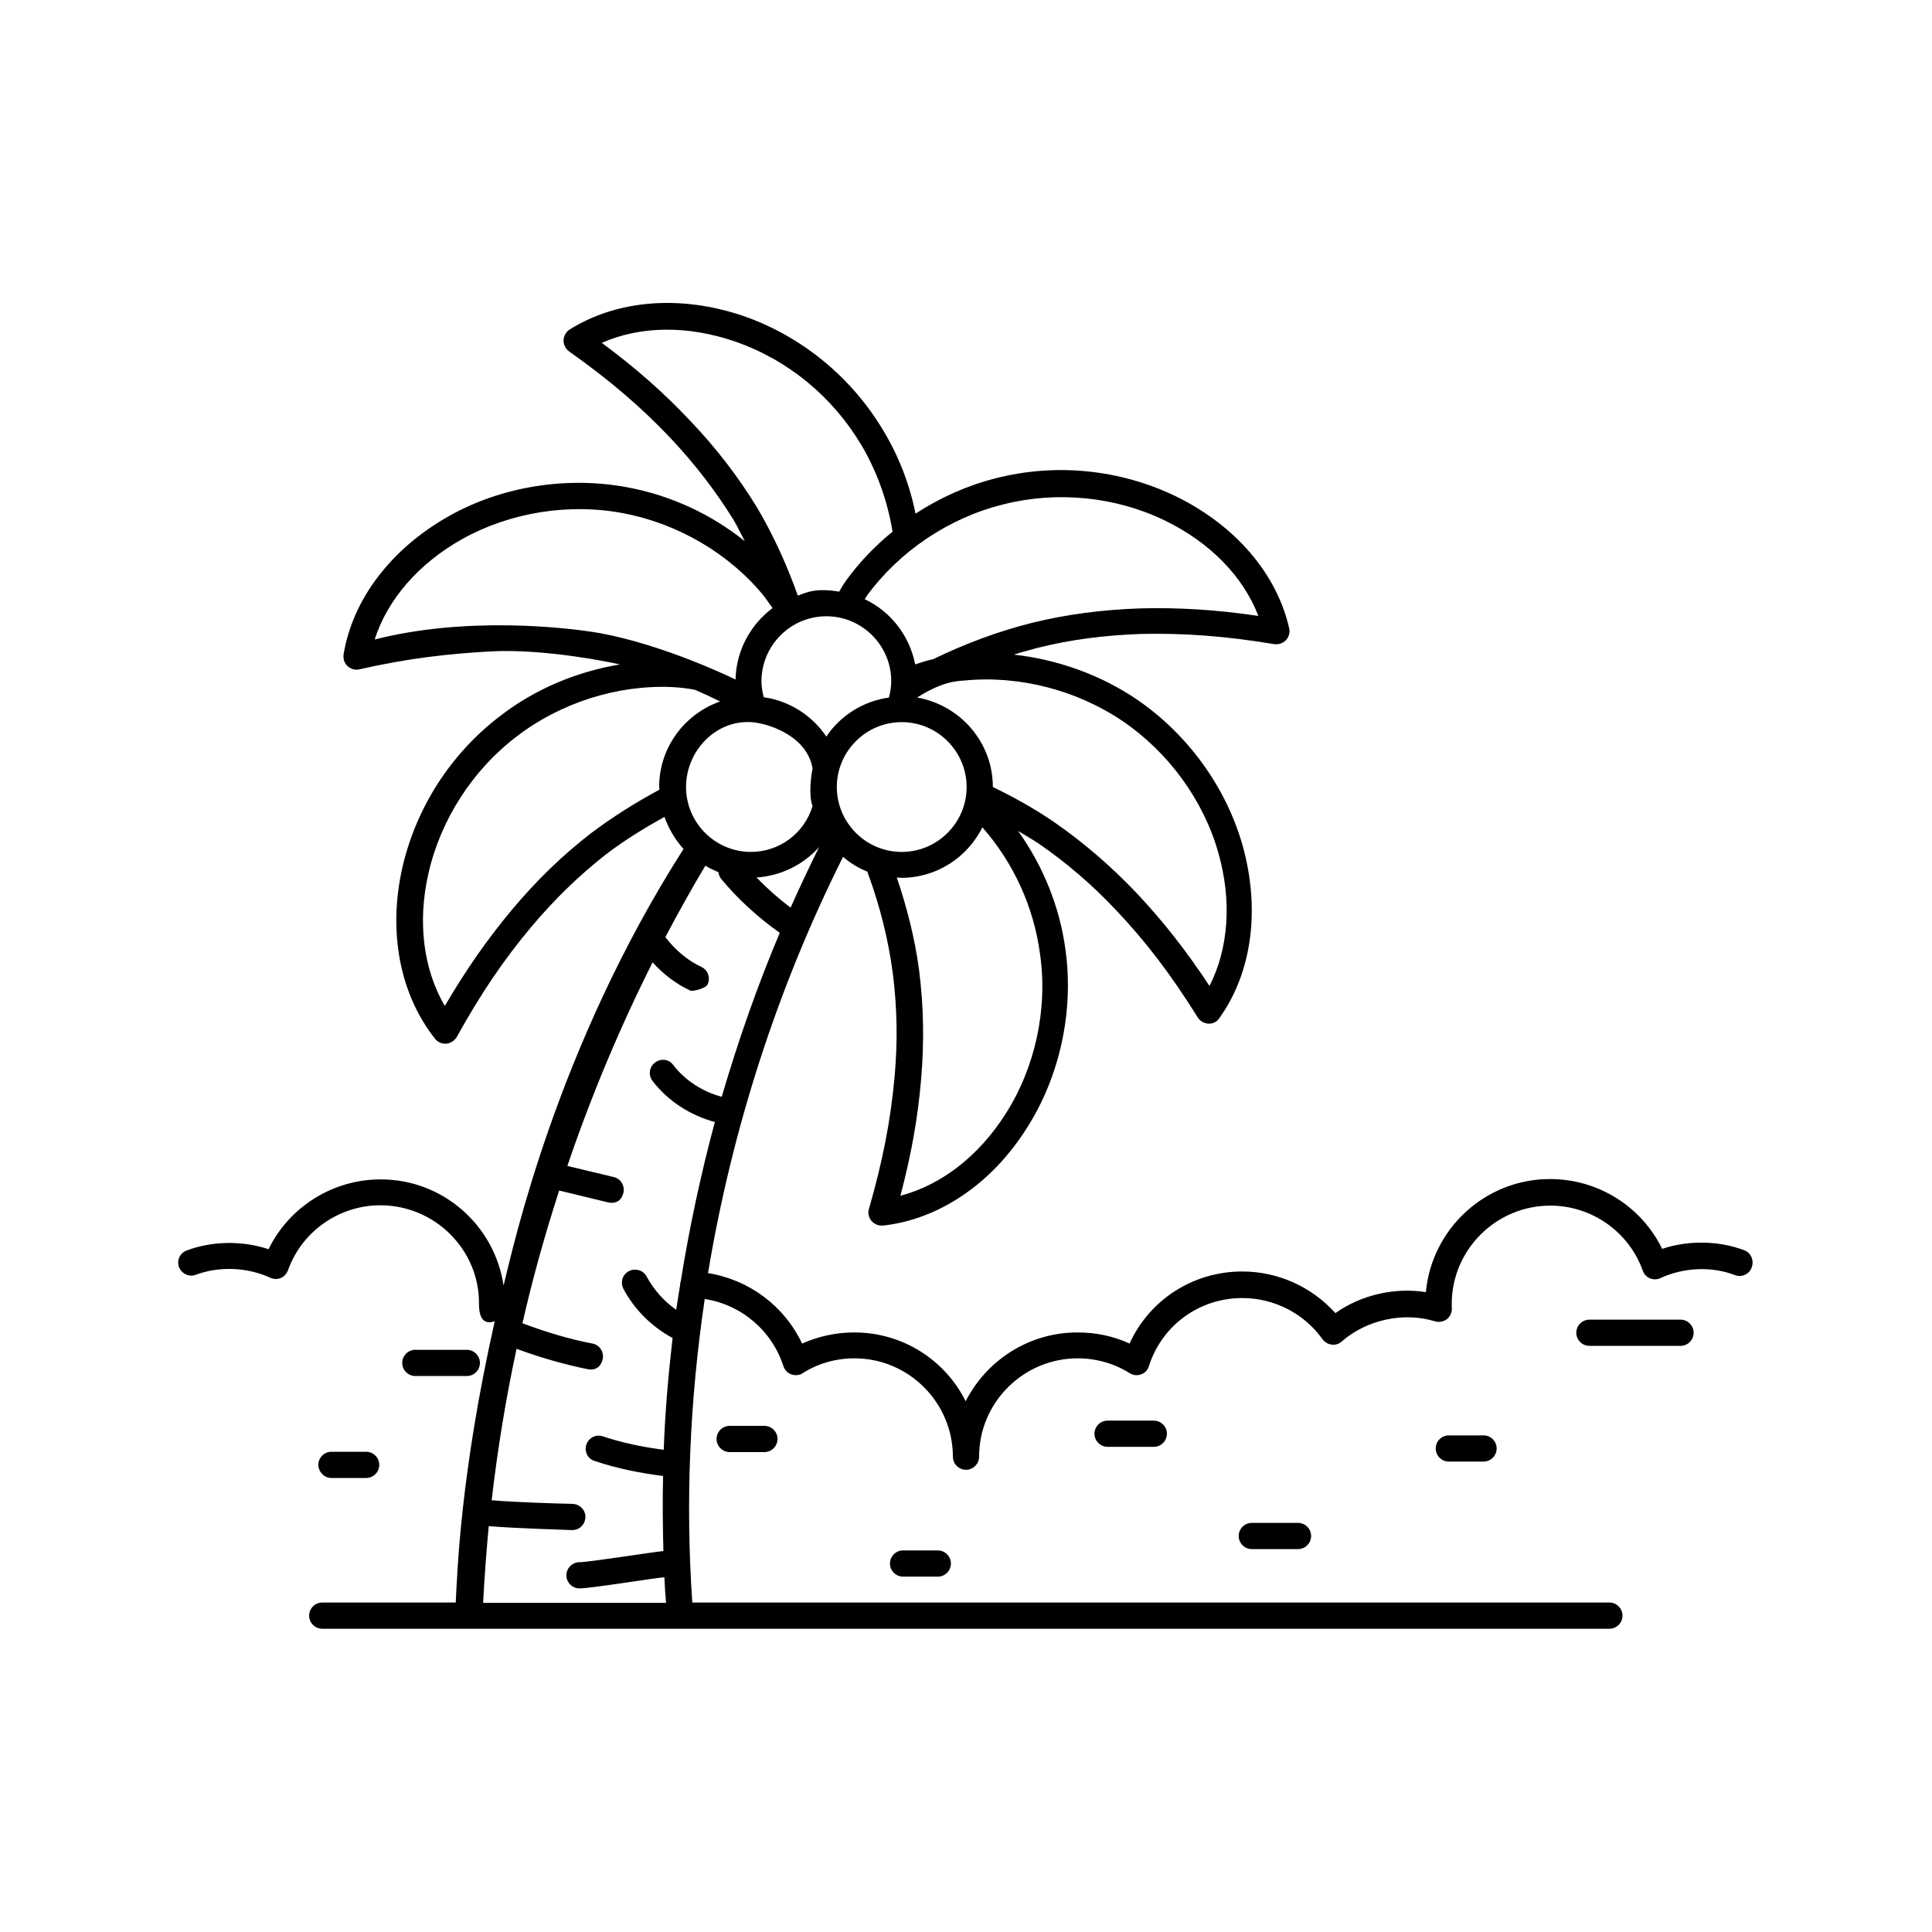 <?xml version="1.0" encoding="UTF-8"?>
<!-- Uploaded to: SVG Repo, www.svgrepo.com, Generator: SVG Repo Mixer Tools -->
<svg fill="#000000" width="800px" height="800px" version="1.1" viewBox="144 144 512 512" xmlns="http://www.w3.org/2000/svg">
 <g>
  <path d="m606.21 475.31c-6.688-2.519-14.766-2.691-21.715-0.348-5.473-11.207-16.938-18.504-29.707-18.504-17.199 0-31.359 13.203-32.922 29.969-8.164-1.305-17.113 0.695-23.973 5.559-6.254-6.949-15.199-11.031-24.668-11.031-13.031 0-24.582 7.469-29.883 19.109-4.258-1.996-8.945-2.953-13.812-2.953-12.941 0-24.148 7.469-29.621 18.242-5.387-10.859-16.59-18.242-29.535-18.242-4.863 0-9.555 1.043-13.812 2.953-4.691-9.988-14.07-16.938-24.93-18.676 6.34-38.133 18.414-75.66 35.789-110.32 1.91 1.652 3.996 2.953 6.43 3.91 0.086 0.172 0.086 0.262 0.172 0.52 3.215 8.773 5.387 17.461 6.602 26.582 1.129 9.035 1.305 17.98 0.434 27.449-1.043 11.465-3.129 22.148-6.773 34.832-0.348 1.129-0.086 2.344 0.695 3.215 0.695 0.781 1.652 1.215 2.691 1.215h0.348c14.855-1.652 28.84-11.117 38.133-25.887 8.688-13.637 12.422-30.75 10.25-46.906-1.477-11.465-5.906-22.41-12.594-31.793 1.824 1.129 3.648 2.172 5.387 3.301 7.559 5.211 14.418 11.117 20.762 17.895 7.731 8.164 14.418 16.938 21.457 28.23 0.609 0.957 1.652 1.562 2.867 1.652h0.086c1.129 0 2.172-0.52 2.781-1.477 8.688-12.16 10.859-28.84 6.168-45.691-4.344-15.461-14.594-29.621-28.145-38.828-9.641-6.516-20.934-10.512-32.488-11.812 2.172-0.695 4.258-1.215 6.43-1.824 8.688-2.172 17.633-3.301 27.188-3.648 11.293-0.262 22.238 0.52 35.355 2.691 1.129 0.172 2.258-0.172 3.129-1.043 0.781-0.867 1.129-1.996 0.867-3.129-3.301-14.508-14.246-27.273-30.055-35.008-14.766-7.121-31.707-8.859-47.688-4.777-7.559 1.91-14.766 5.125-21.281 9.383-1.562-7.731-4.43-15.199-8.512-21.977-8.426-14.16-21.629-25.016-37.09-30.402-16.59-5.644-33.355-4.344-46.039 3.562-0.957 0.609-1.562 1.652-1.652 2.867 0 1.129 0.52 2.258 1.477 2.953 10.684 7.559 19.023 14.68 26.93 23.02 6.516 6.949 11.988 14.07 16.766 21.805 1.043 1.824 1.91 3.648 2.867 5.473-8.859-7.121-19.457-12.074-30.922-14.246-16.07-3.039-33.355-0.348-47.426 7.559-15.289 8.598-25.539 21.977-27.969 36.656-0.172 1.129 0.172 2.344 1.043 3.129 0.867 0.781 1.996 1.129 3.129 0.867 12.941-2.953 23.801-4.168 35.18-4.777 14.16-0.695 31.707 2.953 33.875 3.473-11.465 1.91-22.496 6.516-31.707 13.637-13.117 9.988-22.324 24.32-25.973 40.305-3.82 17.023-0.609 33.531 8.688 45.258 0.695 0.867 1.652 1.305 2.691 1.305h0.262c1.129-0.086 2.172-0.781 2.781-1.738 6.34-11.465 12.508-20.586 19.891-29.359 6.082-7.211 12.508-13.465 19.719-19.109 4.777-3.648 9.988-6.863 15.461-9.902 1.129 3.215 2.867 6.082 5.039 8.512-33.789 52.898-45.168 105.62-47.688 115.7-2.344-15.895-15.984-28.145-32.574-28.145-12.684 0-24.234 7.297-29.707 18.504-7.035-2.344-15.027-2.172-21.715 0.348-1.824 0.695-2.691 2.691-1.996 4.43 0.695 1.738 2.691 2.691 4.43 1.996 6.082-2.258 13.465-2.086 19.719 0.781 0.867 0.434 1.91 0.434 2.781 0.086 0.867-0.348 1.562-1.129 1.91-1.996 3.648-10.336 13.551-17.285 24.496-17.285 14.418 0 26.234 11.727 26.145 26.059-0.086 6.602 3.91 4.691 4.168 4.691-9.121 40.566-9.902 66.363-10.336 74.527h-35.375c-1.91 0-3.473 1.562-3.473 3.473s1.562 3.473 3.473 3.473h341.11c1.91 0 3.473-1.562 3.473-3.473s-1.562-3.473-3.473-3.473h-243.04c-1.824-26.582-0.695-53.594 3.301-80.438 9.641 1.477 17.809 8.34 20.848 17.809 0.348 1.043 1.129 1.824 2.086 2.172 1.043 0.348 2.172 0.262 3.039-0.348 3.996-2.519 8.688-3.91 13.723-3.91 14.332 0 26.059 11.727 26.059 26.059 0 1.91 1.562 3.473 3.473 3.473s3.473-1.562 3.473-3.473c0-14.332 11.727-26.059 26.145-26.059 4.953 0 9.73 1.391 13.723 3.91 0.957 0.609 1.996 0.695 3.039 0.348 1.043-0.348 1.824-1.215 2.086-2.172 3.473-10.859 13.379-18.066 24.758-18.066 8.426 0 16.418 4.082 21.281 10.945 0.609 0.781 1.477 1.305 2.434 1.391 0.957 0.172 1.91-0.172 2.691-0.867 6.688-5.82 16.504-7.816 24.668-5.297 1.129 0.348 2.344 0.086 3.301-0.695 0.867-0.781 1.305-1.996 1.129-3.215v-0.695c0-14.332 11.727-26.059 26.145-26.059 10.945 0 20.848 6.949 24.496 17.285 0.348 0.957 1.043 1.652 1.91 1.996 0.867 0.348 1.91 0.348 2.781-0.086 6.254-2.867 13.637-3.129 19.719-0.781 1.824 0.695 3.82-0.262 4.43-1.996 0.703-1.914-0.168-3.914-1.988-4.609zm-280.4-122.74c0-9.469 7.731-17.719 17.199-17.199 3.91 0.172 14.766 3.301 16.332 12.246-0.348 1.652-1.129 7.121 0 9.988-2.172 7.211-8.773 12.16-16.332 12.16-9.469 0.004-17.199-7.727-17.199-17.195zm37.18-45.254c9.469 0 17.199 7.731 17.199 17.199 0 1.477-0.262 2.953-0.609 4.344-6.863 0.957-12.855 4.777-16.59 10.336-3.82-5.644-9.816-9.469-16.59-10.422-0.348-1.391-0.609-2.781-0.609-4.168 0-9.559 7.731-17.289 17.199-17.289zm-1.914 61.152c-2.606 5.297-5.125 10.598-7.559 16.07-3.215-2.434-6.254-5.125-9.035-7.992 6.519-0.438 12.426-3.391 16.594-8.078zm4.691-15.898c0-9.469 7.731-17.199 17.199-17.199s17.199 7.731 17.199 17.199-7.731 17.199-17.199 17.199-17.199-7.731-17.199-17.199zm44.734 86.605c-7.121 11.207-17.023 18.848-27.883 21.715 2.867-10.859 4.606-20.5 5.473-30.75 0.867-9.988 0.695-19.457-0.52-29.012-1.129-8.512-3.215-16.59-5.906-24.582 0.434 0 0.781 0.086 1.215 0.086 9.383 0 17.547-5.473 21.457-13.379 8.254 9.383 13.637 21.109 15.289 33.617 2.082 14.594-1.305 30.055-9.125 42.305zm-10.855-114.84c14.418-1.391 29.707 2.519 41.867 10.77 12.16 8.254 21.457 21.02 25.363 34.918 3.648 12.77 2.691 25.363-2.344 35.266-6.254-9.469-12.336-17.199-19.285-24.582-6.773-7.121-13.898-13.289-21.891-18.848-5.211-3.562-10.512-6.516-16.242-9.293 0-11.898-8.688-21.715-20.066-23.715 6.863-4.34 10.512-4.34 12.598-4.516zm10.16-46.645c14.246-3.648 29.883-2.086 42.91 4.258 11.988 5.82 20.762 14.855 24.758 25.277-11.207-1.652-21.109-2.258-31.27-1.996-10.078 0.348-19.457 1.562-28.664 3.82-8.945 2.258-17.461 5.387-26.234 9.641-1.652 0.348-3.215 0.867-4.777 1.391-1.477-7.644-6.516-14.07-13.379-17.285 0.262-0.348 0.434-0.695 0.609-0.957 8.688-11.816 21.715-20.59 36.047-24.148zm-82.867-22.152c-7.035-7.469-14.418-13.984-23.453-20.672 10.164-4.516 22.758-4.691 35.355-0.348 13.984 4.863 25.797 14.594 33.441 27.449 4.168 7.035 6.949 14.941 8.254 22.934-4.606 3.734-8.773 8.078-12.246 12.855-0.695 0.957-1.305 1.996-1.91 3.039-6.254-1.043-8.512 0.172-10.945 1.043-2.953-8.254-6.43-15.895-10.77-23.281-5.043-8.25-10.863-15.809-17.727-23.02zm-83.648 57.938c3.387-10.598 11.641-20.152 23.281-26.668 12.684-7.035 28.23-9.555 42.738-6.773 14.508 2.781 28.059 10.77 37.176 21.977 0.781 1.043 1.477 2.086 2.258 3.129-5.82 4.344-9.641 11.207-9.816 18.938-2.691-1.305-19.457-9.207-35.699-12.246-9.297-1.656-35.875-4.519-59.938 1.645zm57.328 51.34c-7.644 5.906-14.418 12.508-20.848 20.152-6.602 7.906-12.246 15.984-17.895 25.625-5.644-9.641-7.297-22.148-4.344-35.094 3.215-14.246 11.727-27.449 23.367-36.309 11.641-8.945 26.668-13.723 41.086-13.117 1.996 0.086 4.082 0.348 6.082 0.695 2.258 0.957 4.516 1.996 6.773 3.129-9.383 3.301-16.156 12.16-16.156 22.672 0 0.262 0.086 0.434 0.086 0.695-6.426 3.473-12.504 7.293-18.152 11.551zm-28.578 203.78c0.348-6.773 0.867-13.465 1.477-20.152 7.297 0.609 20.238 0.957 22.062 1.043h0.086c1.91 0 3.387-1.477 3.473-3.387 0.086-1.91-1.477-3.473-3.387-3.562-4.516-0.086-15.375-0.434-21.457-0.957 1.562-13.465 3.734-26.84 6.602-40.133 6.082 2.258 12.422 4.082 18.762 5.387 2.519 0.52 3.734-1.043 4.082-2.691 0.348-1.91-0.867-3.734-2.691-4.082-6.34-1.215-12.594-3.129-18.59-5.387 2.691-11.898 5.992-23.625 9.73-35.18l12.855 3.129c2.606 0.609 3.82-0.957 4.168-2.519 0.434-1.824-0.695-3.734-2.519-4.168l-12.336-2.953c6.254-18.414 13.812-36.484 22.586-53.941 2.867 3.129 6.254 5.734 9.988 7.469 0.434 0.262 3.996-0.434 4.606-1.652 0.781-1.738 0.086-3.82-1.652-4.606-3.734-1.738-7.035-4.606-9.555-7.906 3.387-6.43 6.863-12.684 10.598-18.938 1.129 0.695 2.258 1.215 3.473 1.738 0.086 0.609 0.262 1.215 0.695 1.738 4.516 5.473 9.816 10.25 15.547 14.332-5.992 14.16-11.031 28.664-15.375 43.434-5.039-1.305-9.73-4.344-12.855-8.426-1.129-1.562-3.301-1.824-4.863-0.609-1.477 1.129-1.824 3.301-0.609 4.863 4.082 5.297 9.988 9.121 16.504 10.859-3.734 13.898-6.773 28.059-9.035 42.215-0.086 0.262-0.172 0.52-0.172 0.781v0.172c-0.348 2.172-0.695 4.344-1.043 6.602-3.215-2.258-5.906-5.297-7.816-8.773-0.867-1.738-3.039-2.344-4.691-1.477-1.738 0.867-2.344 2.953-1.477 4.691 2.953 5.559 7.559 10.078 13.031 13.031-1.129 9.816-1.996 19.719-2.344 29.621-5.473-0.695-10.945-1.824-16.156-3.562-1.738-0.609-3.734 0.348-4.344 2.172-0.609 1.824 0.348 3.82 2.172 4.344 5.906 1.996 11.988 3.215 18.156 3.996-0.172 6.602-0.086 13.289 0.086 19.891-2.953 0.262-19.719 2.953-22.238 2.953-1.91 0-3.473 1.562-3.473 3.473s1.562 3.473 3.473 3.473c3.039 0 19.891-2.781 22.496-2.953 0.086 2.258 0.262 4.516 0.434 6.773l-48.461 0.008z"/>
  <path d="m267.71 508.66c1.91 0 3.473-1.562 3.473-3.473s-1.562-3.473-3.473-3.473l-13.641-0.004c-1.91 0-3.473 1.562-3.473 3.473s1.562 3.473 3.473 3.473z"/>
  <path d="m337.37 521.87c-1.91 0-3.473 1.562-3.473 3.473s1.562 3.473 3.473 3.473h9.207c1.91 0 3.473-1.562 3.473-3.473s-1.562-3.473-3.473-3.473z"/>
  <path d="m231.83 535.68h9.207c1.91 0 3.473-1.562 3.473-3.473 0-1.91-1.562-3.473-3.473-3.473l-9.207-0.004c-1.91 0-3.473 1.562-3.473 3.473 0.082 1.914 1.559 3.477 3.473 3.477z"/>
  <path d="m475.74 547.58c-1.91 0-3.473 1.562-3.473 3.473 0 1.91 1.562 3.473 3.473 3.473h12.246c1.91 0 3.473-1.562 3.473-3.473 0-1.91-1.562-3.473-3.473-3.473z"/>
  <path d="m437.52 520.48c-1.91 0-3.473 1.562-3.473 3.473 0 1.91 1.562 3.473 3.473 3.473h12.246c1.91 0 3.473-1.562 3.473-3.473 0-1.91-1.562-3.473-3.473-3.473z"/>
  <path d="m383.32 554.88c-1.91 0-3.473 1.562-3.473 3.473s1.562 3.473 3.473 3.473h9.207c1.91 0 3.473-1.562 3.473-3.473s-1.562-3.473-3.473-3.473z"/>
  <path d="m589.36 493.72h-24.148c-1.91 0-3.473 1.562-3.473 3.473 0 1.91 1.562 3.473 3.473 3.473h24.148c1.91 0 3.473-1.562 3.473-3.473 0-1.906-1.562-3.473-3.473-3.473z"/>
  <path d="m527.95 524.39c-1.91 0-3.473 1.562-3.473 3.473s1.562 3.473 3.473 3.473h9.207c1.91 0 3.473-1.562 3.473-3.473s-1.562-3.473-3.473-3.473z"/>
 </g>
</svg>